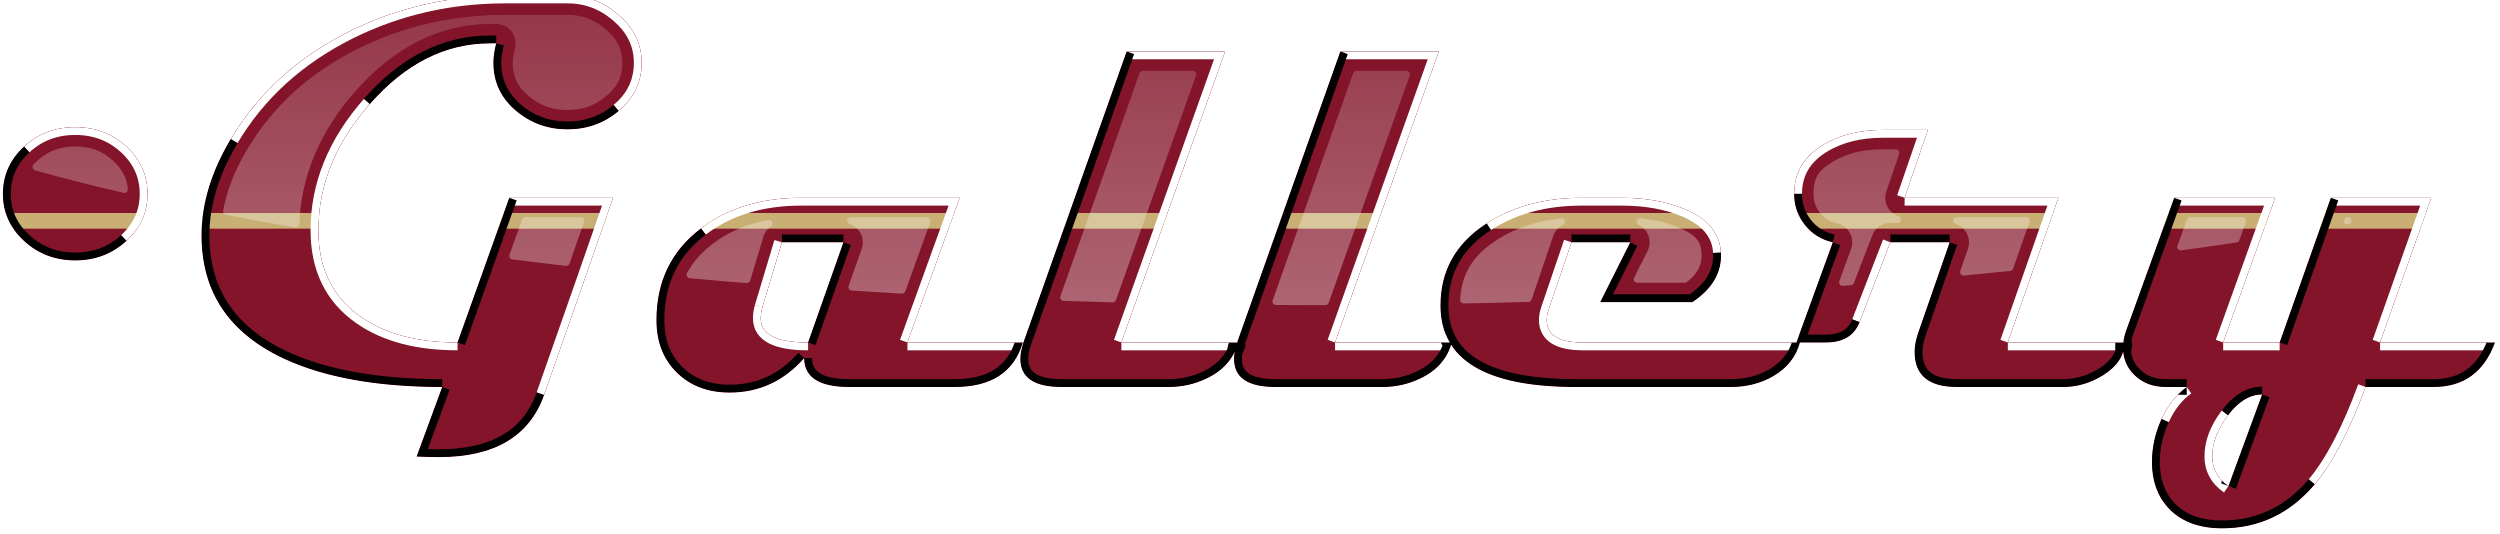 <?xml version="1.0" encoding="UTF-8" standalone="no"?>
<!-- Created with Inkscape (http://www.inkscape.org/) -->
<svg
   xmlns:dc="http://purl.org/dc/elements/1.1/"
   xmlns:cc="http://creativecommons.org/ns#"
   xmlns:rdf="http://www.w3.org/1999/02/22-rdf-syntax-ns#"
   xmlns:svg="http://www.w3.org/2000/svg"
   xmlns="http://www.w3.org/2000/svg"
   xmlns:xlink="http://www.w3.org/1999/xlink"
   xmlns:sodipodi="http://sodipodi.sourceforge.net/DTD/sodipodi-0.dtd"
   xmlns:inkscape="http://www.inkscape.org/namespaces/inkscape"
   width="210.164"
   height="44.933"
   id="svg2"
   sodipodi:version="0.32"
   inkscape:version="0.46"
   sodipodi:docname="Pbroks13 gallery.svg"
   inkscape:output_extension="org.inkscape.output.svg.inkscape"
   version="1.0">
  <sodipodi:namedview
     id="base"
     pagecolor="#ffffff"
     bordercolor="#666666"
     borderopacity="1.0"
     gridtolerance="10000"
     guidetolerance="10"
     objecttolerance="10"
     inkscape:pageopacity="0.0"
     inkscape:pageshadow="2"
     inkscape:zoom="0.49497475"
     inkscape:cx="349.77792"
     inkscape:cy="-199.26273"
     inkscape:document-units="px"
     inkscape:current-layer="svg2"
     showgrid="false"
     inkscape:window-width="1280"
     inkscape:window-height="968"
     inkscape:window-x="-4"
     inkscape:window-y="-4" />
  <defs
     id="defs4">
    <linearGradient
       inkscape:collect="always"
       id="linearGradient3718">
      <stop
         style="stop-color:#ffffff;stop-opacity:1;"
         offset="0"
         id="stop3720" />
      <stop
         style="stop-color:#ffffff;stop-opacity:0;"
         offset="1"
         id="stop3722" />
    </linearGradient>
    <clipPath
       id="clipPathP">
      <path
         id="text2383"
         d="M -490.123,1032.032 C -490.123,1043.727 -494.612,1053.709 -503.59,1061.978 C -512.568,1070.247 -523.436,1074.381 -536.194,1074.381 C -548.952,1074.381 -559.82,1070.247 -568.798,1061.978 C -577.776,1053.709 -582.265,1043.727 -582.264,1032.032 C -582.265,1020.219 -577.776,1010.178 -568.798,1001.909 C -559.82,993.64 -548.952,989.505 -536.194,989.505 C -523.436,989.505 -512.568,993.64 -503.59,1001.909 C -494.612,1010.178 -490.123,1020.219 -490.123,1032.032 L -490.123,1032.032 z M -175.426,948.573 C -175.426,960.859 -180.328,971.077 -190.133,979.228 C -199.347,987.024 -210.215,990.923 -222.737,990.923 C -235.14,990.923 -246.008,987.024 -255.34,979.228 C -265.027,971.077 -269.871,960.859 -269.87,948.573 C -269.871,944.793 -269.28,940.659 -268.098,936.169 L -271.997,936.169 C -300.466,936.17 -325.982,949.046 -348.545,974.798 C -370.399,999.605 -381.326,1026.421 -381.326,1055.244 C -381.326,1079.461 -372.289,1097.83 -354.215,1110.352 C -338.622,1121.22 -318.126,1126.654 -292.728,1126.654 L -259.77,1034.512 L -193.677,1034.512 C -203.364,1062.509 -218.012,1104.386 -237.621,1160.143 C -246.953,1186.486 -269.28,1199.658 -304.6,1199.658 C -308.735,1199.658 -313.46,1199.54 -318.776,1199.303 L -302.474,1155.005 C -343.583,1155.005 -377.073,1149.039 -402.944,1137.108 C -438.146,1120.806 -455.748,1094.581 -455.748,1058.434 C -455.748,1038.352 -449.546,1017.915 -437.142,997.124 C -419.777,967.946 -394.734,945.147 -362.012,928.727 C -331.18,913.371 -297.926,905.692 -262.251,905.692 L -222.737,905.692 C -210.451,905.692 -199.642,909.768 -190.31,917.918 C -180.387,926.306 -175.426,936.524 -175.426,948.573 L -175.426,948.573 z M 67.331,1126.654 C 61.661,1145.554 47.19,1155.005 23.918,1155.005 L -43.238,1155.005 C -62.375,1155.005 -71.944,1148.862 -71.944,1136.576 C -84.82,1151.225 -100.649,1158.549 -119.432,1158.549 C -133.253,1158.549 -144.476,1154.296 -153.099,1145.791 C -161.722,1137.285 -166.034,1126.181 -166.034,1112.478 C -166.034,1087.789 -156.584,1068.298 -137.683,1054.004 C -120.554,1041.01 -99.35,1034.513 -74.07,1034.512 L 27.108,1034.512 L -6.205,1126.654 L 67.331,1126.654 z M -46.959,1062.863 L -86.119,1062.863 L -98.523,1104.15 C -99.232,1106.749 -99.586,1109.111 -99.586,1111.238 C -99.586,1121.515 -89.545,1126.654 -69.463,1126.654 L -46.959,1062.863 z M 204.48,1126.654 C 201.526,1137.049 194.734,1144.727 184.102,1149.689 C 176.66,1153.233 168.686,1155.005 160.181,1155.005 L 91.961,1155.005 C 74.478,1155.005 65.736,1149.039 65.736,1137.108 C 65.736,1134.037 66.386,1130.552 67.686,1126.654 L 133.425,941.308 L 196.152,941.308 L 130.058,1126.654 L 204.48,1126.654 z M 340.565,1126.654 C 337.612,1137.049 330.819,1144.727 320.188,1149.689 C 312.746,1153.233 304.772,1155.005 296.267,1155.005 L 228.047,1155.005 C 210.563,1155.005 201.822,1149.039 201.822,1137.108 C 201.822,1134.037 202.472,1130.552 203.771,1126.654 L 269.51,941.308 L 332.237,941.308 L 266.144,1126.654 L 340.565,1126.654 z M 562.236,1126.654 C 559.755,1135.75 554.085,1142.897 545.225,1148.094 C 537.31,1152.701 528.273,1155.005 518.114,1155.005 L 419.417,1155.005 C 362.006,1155.005 333.3,1137.699 333.3,1103.087 C 333.3,1080.878 343.105,1063.454 362.715,1050.814 C 379.607,1039.947 399.689,1034.513 422.961,1034.512 L 448.654,1034.512 C 463.656,1034.513 476.828,1036.816 488.168,1041.423 C 503.289,1047.566 511.204,1056.898 511.913,1069.42 C 512.503,1082.06 506.419,1092.573 493.661,1100.96 L 435.01,1100.96 L 454.147,1062.863 L 416.759,1062.863 L 402.229,1105.568 C 401.402,1108.048 400.989,1110.293 400.989,1112.301 C 400.989,1121.869 408.667,1126.654 424.024,1126.654 L 562.236,1126.654 z M 768.845,1126.654 C 768.845,1134.923 764.297,1141.892 755.201,1147.563 C 747.168,1152.524 738.781,1155.005 730.039,1155.005 L 662.174,1155.005 C 644.218,1155.005 635.24,1147.563 635.24,1132.678 C 635.24,1128.898 636.008,1124.823 637.543,1120.452 L 657.566,1062.863 L 619.824,1062.863 L 600.155,1113.718 C 596.848,1122.342 589.701,1126.654 578.715,1126.654 L 559.932,1126.654 L 583.145,1062.863 C 575.821,1061.21 569.885,1057.518 565.337,1051.789 C 560.789,1046.06 558.515,1039.474 558.515,1032.032 C 558.515,1018.447 564.835,1007.933 577.475,1000.491 C 587.988,994.348 600.51,991.277 615.04,991.277 L 643.745,991.277 L 628.861,1034.512 L 726.85,1034.512 L 694.6,1126.654 L 768.845,1126.654 z M 1004.868,1126.654 C 997.898,1145.554 984.845,1155.005 965.708,1155.005 L 922.472,1155.005 C 912.195,1182.883 901.386,1203.556 890.046,1217.023 C 874.216,1235.687 854.548,1245.02 831.04,1245.02 C 816.274,1245.02 804.874,1240.708 796.841,1232.084 C 789.872,1224.524 786.387,1214.778 786.387,1202.847 C 786.387,1193.397 788.425,1184.242 792.5,1175.382 C 796.576,1166.522 801.921,1159.73 808.536,1155.005 L 795.07,1155.005 C 787.273,1155.005 780.805,1152.613 775.667,1147.828 C 770.528,1143.044 767.959,1137.049 767.959,1129.843 C 767.959,1126.535 768.549,1123.169 769.731,1119.743 L 800.563,1034.512 L 864.884,1034.512 L 831.749,1126.654 L 867.719,1126.654 L 900.323,1034.512 L 964.29,1034.512 L 931.687,1126.654 L 1004.868,1126.654 z M 856.556,1159.789 C 848.759,1159.789 841.524,1164.189 834.85,1172.99 C 828.175,1181.791 824.838,1190.562 824.838,1199.303 C 824.838,1207.1 828.264,1213.361 835.116,1218.086 L 856.556,1159.789 z"
         style="font-size:362.895px;font-style:normal;font-variant:normal;font-weight:bold;font-stretch:normal;text-align:start;line-height:100%;writing-mode:lr-tb;text-anchor:start;fill:#831429;fill-opacity:1;stroke:none;stroke-width:1px;stroke-linecap:butt;stroke-linejoin:miter;stroke-opacity:1;font-family:Magneto;-inkscape-font-specification:Magneto Bold" />
    </clipPath>
    <filter
       y="-0.5"
       x="-0.5"
       width="2"
       height="2"
       id="filter1">
      <feGaussianBlur
         id="feGaussianBlur5172"
         stdDeviation="3.0" />
    </filter>
    <filter
       id="filterv"
       height="2"
       width="2"
       x="-0.5"
       y="-0.5">
      <feGaussianBlur
         stdDeviation="3.0"
         id="feGaussianBlur5321" />
    </filter>
    <filter
       y="-0.5"
       x="-0.5"
       width="2"
       height="2"
       id="filterE">
      <feGaussianBlur
         id="feGaussianBlur5495"
         stdDeviation="3.0" />
    </filter>
    <linearGradient
       inkscape:collect="always"
       xlink:href="#linearGradient3718"
       id="linearGradient5618"
       gradientUnits="userSpaceOnUse"
       x1="-1683.203"
       y1="4213.958"
       x2="-1683.203"
       y2="3079.672" />
    <linearGradient
       inkscape:collect="always"
       xlink:href="#linearGradient3718"
       id="linearGradient5620"
       gradientUnits="userSpaceOnUse"
       x1="-461.234"
       y1="3471.449"
       x2="-461.234"
       y2="2653.904" />
    <linearGradient
       inkscape:collect="always"
       xlink:href="#linearGradient3718"
       id="linearGradient5622"
       gradientUnits="userSpaceOnUse"
       x1="175.055"
       y1="1726.51"
       x2="175.055"
       y2="774.305" />
  </defs>
  <g
     inkscape:label="Layer 1"
     inkscape:groupmode="layer"
     id="layer1"
     transform="translate(-119.659,-1426.668)" />
  <g
     id="g5411"
     transform="matrix(0.132,0,0,0.132,77.102,-119.929)">
    <path
       style="font-size:362.895px;font-style:normal;font-variant:normal;font-weight:bold;font-stretch:normal;text-align:start;line-height:100%;writing-mode:lr-tb;text-anchor:start;fill:#831429;fill-opacity:1;stroke:none;stroke-width:1px;stroke-linecap:butt;stroke-linejoin:miter;stroke-opacity:1;font-family:Magneto;-inkscape-font-specification:Magneto Bold"
       d="M -490.123,1032.032 C -490.123,1043.727 -494.612,1053.709 -503.59,1061.978 C -512.568,1070.247 -523.436,1074.381 -536.194,1074.381 C -548.952,1074.381 -559.82,1070.247 -568.798,1061.978 C -577.776,1053.709 -582.265,1043.727 -582.264,1032.032 C -582.265,1020.219 -577.776,1010.178 -568.798,1001.909 C -559.82,993.64 -548.952,989.505 -536.194,989.505 C -523.436,989.505 -512.568,993.64 -503.59,1001.909 C -494.612,1010.178 -490.123,1020.219 -490.123,1032.032 L -490.123,1032.032 z M -175.426,948.573 C -175.426,960.859 -180.328,971.077 -190.133,979.228 C -199.347,987.024 -210.215,990.923 -222.737,990.923 C -235.14,990.923 -246.008,987.024 -255.34,979.228 C -265.027,971.077 -269.871,960.859 -269.87,948.573 C -269.871,944.793 -269.28,940.659 -268.098,936.169 L -271.997,936.169 C -300.466,936.17 -325.982,949.046 -348.545,974.798 C -370.399,999.605 -381.326,1026.421 -381.326,1055.244 C -381.326,1079.461 -372.289,1097.83 -354.215,1110.352 C -338.622,1121.22 -318.126,1126.654 -292.728,1126.654 L -259.77,1034.512 L -193.677,1034.512 C -203.364,1062.509 -218.012,1104.386 -237.621,1160.143 C -246.953,1186.486 -269.28,1199.658 -304.6,1199.658 C -308.735,1199.658 -313.46,1199.54 -318.776,1199.303 L -302.474,1155.005 C -343.583,1155.005 -377.073,1149.039 -402.944,1137.108 C -438.146,1120.806 -455.748,1094.581 -455.748,1058.434 C -455.748,1038.352 -449.546,1017.915 -437.142,997.124 C -419.777,967.946 -394.734,945.147 -362.012,928.727 C -331.18,913.371 -297.926,905.692 -262.251,905.692 L -222.737,905.692 C -210.451,905.692 -199.642,909.768 -190.31,917.918 C -180.387,926.306 -175.426,936.524 -175.426,948.573 L -175.426,948.573 z M 67.331,1126.654 C 61.661,1145.554 47.19,1155.005 23.918,1155.005 L -43.238,1155.005 C -62.375,1155.005 -71.944,1148.862 -71.944,1136.576 C -84.82,1151.225 -100.649,1158.549 -119.432,1158.549 C -133.253,1158.549 -144.476,1154.296 -153.099,1145.791 C -161.722,1137.285 -166.034,1126.181 -166.034,1112.478 C -166.034,1087.789 -156.584,1068.298 -137.683,1054.004 C -120.554,1041.01 -99.35,1034.513 -74.07,1034.512 L 27.108,1034.512 L -6.205,1126.654 L 67.331,1126.654 z M -46.959,1062.863 L -86.119,1062.863 L -98.523,1104.15 C -99.232,1106.749 -99.586,1109.111 -99.586,1111.238 C -99.586,1121.515 -89.545,1126.654 -69.463,1126.654 L -46.959,1062.863 z M 204.48,1126.654 C 201.526,1137.049 194.734,1144.727 184.102,1149.689 C 176.66,1153.233 168.686,1155.005 160.181,1155.005 L 91.961,1155.005 C 74.478,1155.005 65.736,1149.039 65.736,1137.108 C 65.736,1134.037 66.386,1130.552 67.686,1126.654 L 133.425,941.308 L 196.152,941.308 L 130.058,1126.654 L 204.48,1126.654 z M 340.565,1126.654 C 337.612,1137.049 330.819,1144.727 320.188,1149.689 C 312.746,1153.233 304.772,1155.005 296.267,1155.005 L 228.047,1155.005 C 210.563,1155.005 201.822,1149.039 201.822,1137.108 C 201.822,1134.037 202.472,1130.552 203.771,1126.654 L 269.51,941.308 L 332.237,941.308 L 266.144,1126.654 L 340.565,1126.654 z M 562.236,1126.654 C 559.755,1135.75 554.085,1142.897 545.225,1148.094 C 537.31,1152.701 528.273,1155.005 518.114,1155.005 L 419.417,1155.005 C 362.006,1155.005 333.3,1137.699 333.3,1103.087 C 333.3,1080.878 343.105,1063.454 362.715,1050.814 C 379.607,1039.947 399.689,1034.513 422.961,1034.512 L 448.654,1034.512 C 463.656,1034.513 476.828,1036.816 488.168,1041.423 C 503.289,1047.566 511.204,1056.898 511.913,1069.42 C 512.503,1082.06 506.419,1092.573 493.661,1100.96 L 435.01,1100.96 L 454.147,1062.863 L 416.759,1062.863 L 402.229,1105.568 C 401.402,1108.048 400.989,1110.293 400.989,1112.301 C 400.989,1121.869 408.667,1126.654 424.024,1126.654 L 562.236,1126.654 z M 768.845,1126.654 C 768.845,1134.923 764.297,1141.892 755.201,1147.563 C 747.168,1152.524 738.781,1155.005 730.039,1155.005 L 662.174,1155.005 C 644.218,1155.005 635.24,1147.563 635.24,1132.678 C 635.24,1128.898 636.008,1124.823 637.543,1120.452 L 657.566,1062.863 L 619.824,1062.863 L 600.155,1113.718 C 596.848,1122.342 589.701,1126.654 578.715,1126.654 L 559.932,1126.654 L 583.145,1062.863 C 575.821,1061.21 569.885,1057.518 565.337,1051.789 C 560.789,1046.06 558.515,1039.474 558.515,1032.032 C 558.515,1018.447 564.835,1007.933 577.475,1000.491 C 587.988,994.348 600.51,991.277 615.04,991.277 L 643.745,991.277 L 628.861,1034.512 L 726.85,1034.512 L 694.6,1126.654 L 768.845,1126.654 z M 1004.868,1126.654 C 997.898,1145.554 984.845,1155.005 965.708,1155.005 L 922.472,1155.005 C 912.195,1182.883 901.386,1203.556 890.046,1217.023 C 874.216,1235.687 854.548,1245.02 831.04,1245.02 C 816.274,1245.02 804.874,1240.708 796.841,1232.084 C 789.872,1224.524 786.387,1214.778 786.387,1202.847 C 786.387,1193.397 788.425,1184.242 792.5,1175.382 C 796.576,1166.522 801.921,1159.73 808.536,1155.005 L 795.07,1155.005 C 787.273,1155.005 780.805,1152.613 775.667,1147.828 C 770.528,1143.044 767.959,1137.049 767.959,1129.843 C 767.959,1126.535 768.549,1123.169 769.731,1119.743 L 800.563,1034.512 L 864.884,1034.512 L 831.749,1126.654 L 867.719,1126.654 L 900.323,1034.512 L 964.29,1034.512 L 931.687,1126.654 L 1004.868,1126.654 z M 856.556,1159.789 C 848.759,1159.789 841.524,1164.189 834.85,1172.99 C 828.175,1181.791 824.838,1190.562 824.838,1199.303 C 824.838,1207.1 828.264,1213.361 835.116,1218.086 L 856.556,1159.789 z"
       id="path5184" />
    <path
       style="fill:#c9af74;fill-opacity:1;fill-rule:evenodd;stroke:none;stroke-width:3;stroke-linecap:butt;stroke-linejoin:miter;stroke-miterlimit:4;stroke-dasharray:none;stroke-opacity:1"
       d="M -580.469,1044.188 C -579.358,1047.717 -577.73,1051.049 -575.594,1054.188 L -496.812,1054.188 C -494.675,1051.049 -493.049,1047.718 -491.938,1044.188 L -580.469,1044.188 z M -454.719,1044.188 C -455.202,1047.534 -455.512,1050.86 -455.656,1054.188 L -381.312,1054.188 C -381.281,1050.83 -381.11,1047.49 -380.781,1044.188 L -454.719,1044.188 z M -263.25,1044.188 L -266.812,1054.188 L -200.531,1054.188 C -199.43,1051.02 -198.074,1047.102 -197.062,1044.188 L -263.25,1044.188 z M -121.406,1044.188 C -127.186,1046.894 -132.621,1050.156 -137.688,1054 C -137.771,1054.063 -137.854,1054.124 -137.938,1054.188 L 19.969,1054.188 L 23.594,1044.188 L -121.406,1044.188 z M 96.938,1044.188 L 93.406,1054.188 L 155.906,1054.188 L 159.469,1044.188 L 96.938,1044.188 z M 233.031,1044.188 L 229.469,1054.188 L 292,1054.188 L 295.562,1044.188 L 233.031,1044.188 z M 374.906,1044.188 C 370.674,1046.115 366.612,1048.308 362.719,1050.812 C 361.03,1051.901 359.418,1053.028 357.875,1054.188 L 506.344,1054.188 C 503.405,1050.343 499.317,1047.007 494.062,1044.188 L 374.906,1044.188 z M 560.844,1044.188 C 561.949,1046.87 563.45,1049.396 565.344,1051.781 C 566.016,1052.629 566.704,1053.429 567.438,1054.188 L 719.969,1054.188 L 723.469,1044.188 L 560.844,1044.188 z M 797.062,1044.188 L 793.438,1054.188 L 857.812,1054.188 L 861.406,1044.188 L 797.062,1044.188 z M 896.875,1044.188 L 893.344,1054.188 L 957.312,1054.188 L 960.844,1044.188 L 896.875,1044.188 z"
       id="path4694" />
    <path
       sodipodi:type="inkscape:offset"
       inkscape:radius="2.2242041"
       inkscape:original="M -262.25 920.25 C -295.83619 920.25024 -326.67514 927.39297 -355.5 941.75 C -386.05452 957.08256 -408.70497 977.81262 -424.625 1004.5625 C -424.6354 1004.5729 -424.64582 1004.5833 -424.65625 1004.5938 C -432.66014 1018.0098 -437.59565 1030.795 -439.8125 1043.1562 C -425.48045 1045.9558 -410.75084 1048.6553 -395.6875 1051.2812 C -394.69008 1020.2576 -382.19942 990.98992 -359.46875 965.1875 C -334.9105 937.1577 -304.87144 921.59399 -272 921.59375 L -268.09375 921.59375 C -263.57413 921.59224 -259.32201 923.70184 -256.5625 927.28125 C -253.80301 930.86067 -252.84861 935.5045 -254 939.875 C -254.92972 943.40748 -255.31262 946.32458 -255.3125 948.5625 C -255.31264 957.01829 -252.89624 962.23353 -245.96875 968.0625 C -239.05872 973.83571 -232.08272 976.37514 -222.75 976.375 C -213.27079 976.37512 -206.26436 973.79096 -199.53125 968.09375 C -199.50008 968.0728 -199.46883 968.05196 -199.4375 968.03125 C -192.40797 962.18739 -190.00021 956.98848 -190 948.5625 C -190.0002 940.5049 -192.42687 935.19496 -199.71875 929.03125 C -199.78169 928.97969 -199.84419 928.92761 -199.90625 928.875 C -206.84575 922.81428 -213.6804 920.25018 -222.75 920.25 L -262.25 920.25 z M 143.71875 955.875 L 93.3125 1097.9375 C 103.67088 1098.275 114.03547 1098.6334 124.5 1098.9062 L 175.5 955.875 L 143.71875 955.875 z M 279.78125 955.875 L 228.5 1100.5625 C 236.14247 1100.5968 243.75115 1100.6562 251.4375 1100.6562 C 254.29357 1100.6563 257.12417 1100.6602 259.96875 1100.6562 L 311.59375 955.875 L 279.78125 955.875 z M -536.1875 1004.0625 C -545.79626 1004.0626 -552.49622 1006.6924 -558.9375 1012.625 C -559.784 1013.4047 -560.45637 1014.1665 -561.15625 1014.9375 C -543.36264 1019.8642 -524.63173 1024.6245 -504.9375 1029.2188 C -505.47271 1022.6719 -507.83837 1017.811 -513.46875 1012.625 C -519.92258 1006.6809 -526.57889 1004.0626 -536.1875 1004.0625 z M 615.03125 1005.8438 C 602.5572 1005.8438 592.80582 1008.4235 584.8125 1013.0938 C 575.50504 1018.5738 573.06248 1022.9714 573.0625 1032.0312 C 573.0625 1036.4775 574.09424 1039.3732 576.75 1042.7188 C 579.36172 1046.0089 581.96715 1047.6611 586.375 1048.6562 C 590.45369 1049.5816 593.93436 1052.2035 595.9375 1055.875 C 597.94064 1059.5464 598.27306 1063.9132 596.84375 1067.8438 L 589.375 1088.375 C 591.07015 1088.2477 592.77788 1088.129 594.46875 1088 L 606.21875 1057.625 C 608.39093 1052.0105 613.79248 1048.3102 619.8125 1048.3125 L 624.3125 1048.3125 C 620.61453 1047.093 617.54449 1044.4561 615.8125 1040.9688 C 614.08052 1037.4812 613.8307 1033.4333 615.09375 1029.75 L 623.3125 1005.8438 L 615.03125 1005.8438 z M -249.5 1049.0625 L -257.5625 1071.5625 C -246.29475 1072.9445 -234.97204 1074.3321 -223.4375 1075.625 C -219.95172 1065.6517 -217.07571 1057.3634 -214.1875 1049.0625 L -249.5 1049.0625 z M -42.40625 1049.0625 C -38.6917 1050.2872 -35.634207 1052.9599 -33.90625 1056.4688 C -32.178292 1059.9776 -31.924995 1064.0276 -33.21875 1067.7188 L -41.5625 1091.4062 C -30.978027 1092.0803 -20.38293 1092.7407 -9.65625 1093.3438 L 6.34375 1049.0625 L -42.40625 1049.0625 z M 662.125 1049.0625 C 665.82464 1050.288 668.86727 1052.9434 670.59375 1056.4375 C 672.32024 1059.9316 672.58665 1063.9731 671.3125 1067.6562 L 666.40625 1081.7812 C 676.27601 1080.8433 686.17157 1079.9083 695.875 1078.9062 L 706.3125 1049.0625 L 662.125 1049.0625 z M 810.78125 1049.0625 L 804.75 1065.7812 C 816.57825 1064.1575 828.45413 1062.5368 839.9375 1060.8125 L 844.15625 1049.0625 L 810.78125 1049.0625 z M 910.59375 1049.0625 L 910.5625 1049.1875 C 910.8101 1049.143 911.0651 1049.1071 911.3125 1049.0625 L 910.59375 1049.0625 z M 460.375 1049.7188 C 463.91458 1051.3983 466.63034 1054.4207 467.90625 1058.125 C 469.18216 1061.8293 468.91071 1065.9033 467.15625 1069.4062 L 458.59375 1086.4062 L 488.78125 1086.4062 C 495.70348 1081.1159 497.65291 1076.7119 497.34375 1070.0938 C 496.95794 1063.2796 494.69906 1059.8173 482.6875 1054.9375 C 476.2511 1052.3228 468.7856 1050.5823 460.375 1049.7188 z M 410.3125 1049.8125 C 395.00703 1051.3877 381.91173 1055.7811 370.59375 1063.0625 C 355.36423 1072.8792 348.85482 1083.669 348.03125 1099.5938 C 361.8422 1099.3195 375.57628 1099.0159 389.21875 1098.625 L 402.96875 1058.1875 C 404.21078 1054.5333 406.85194 1051.5213 410.3125 1049.8125 z M -94.3125 1050.8438 C -107.72702 1053.2657 -119.08376 1058.1658 -128.875 1065.5938 C -128.8854 1065.6042 -128.89582 1065.6146 -128.90625 1065.625 C -135.96667 1070.9645 -140.97272 1076.8657 -144.59375 1083.5312 C -132.64413 1084.6028 -120.64583 1085.6478 -108.46875 1086.625 L -100.0625 1058.6875 C -99.100809 1055.4915 -97.070992 1052.7225 -94.3125 1050.8438 z "
       style="fill:url(#linearGradient5622);fill-opacity:1;fill-rule:nonzero;stroke:none;stroke-width:3;stroke-linecap:butt;stroke-linejoin:round;stroke-miterlimit:4;stroke-dashoffset:0;stroke-opacity:1"
       id="path5147"
       d="M -262.25,918.031 C -296.152,918.031 -327.372,925.242 -356.5,939.75 C -387.282,955.197 -410.247,976.197 -426.375,1003.188 C -426.42,1003.248 -426.462,1003.31 -426.5,1003.375 C -426.512,1003.395 -426.519,1003.418 -426.531,1003.438 C -426.542,1003.448 -426.552,1003.458 -426.562,1003.469 C -434.679,1017.073 -439.729,1030.086 -442,1042.75 C -442.226,1043.948 -441.446,1045.105 -440.25,1045.344 C -425.901,1048.147 -411.138,1050.841 -396.062,1053.469 C -395.429,1053.576 -394.78,1053.403 -394.282,1052.996 C -393.785,1052.589 -393.489,1051.986 -393.469,1051.344 C -392.489,1020.871 -380.259,992.136 -357.812,966.656 C -357.802,966.656 -357.792,966.656 -357.781,966.656 C -333.546,938.996 -304.169,923.813 -272,923.812 L -268.094,923.812 C -264.267,923.811 -260.655,925.586 -258.312,928.625 C -255.97,931.664 -255.181,935.61 -256.156,939.312 C -257.124,942.991 -257.531,946.071 -257.531,948.562 C -257.531,957.442 -254.639,963.664 -247.406,969.75 C -247.406,969.76 -247.406,969.771 -247.406,969.781 C -240.177,975.821 -232.486,978.594 -222.75,978.594 C -212.956,978.594 -205.29,975.801 -198.281,969.938 C -198.258,969.918 -198.242,969.894 -198.219,969.875 C -198.176,969.845 -198.134,969.814 -198.094,969.781 C -198.062,969.772 -198.031,969.761 -198,969.75 C -190.664,963.651 -187.781,957.412 -187.781,948.562 C -187.781,940.058 -190.694,933.757 -198.281,927.344 C -198.292,927.333 -198.302,927.323 -198.312,927.312 C -198.366,927.269 -198.416,927.232 -198.469,927.188 C -205.719,920.855 -213.261,918.031 -222.75,918.031 L -262.25,918.031 z M 143.5,953.656 C 142.643,953.742 141.913,954.314 141.625,955.125 L 91.219,1097.188 C 90.98,1097.858 91.077,1098.602 91.479,1099.189 C 91.881,1099.776 92.539,1100.136 93.25,1100.156 C 103.605,1100.494 113.96,1100.852 124.438,1101.125 C 125.398,1101.152 126.268,1100.56 126.594,1099.656 L 177.594,956.625 C 177.835,955.944 177.732,955.189 177.315,954.599 C 176.899,954.008 176.222,953.657 175.5,953.656 L 143.719,953.656 C 143.646,953.653 143.573,953.653 143.5,953.656 L 143.5,953.656 z M 279.562,953.656 C 278.706,953.742 277.976,954.314 277.688,955.125 L 226.406,1099.812 C 226.165,1100.493 226.268,1101.249 226.685,1101.839 C 227.101,1102.429 227.778,1102.78 228.5,1102.781 C 236.138,1102.815 243.74,1102.875 251.438,1102.875 C 254.292,1102.875 257.12,1102.879 259.969,1102.875 C 260.906,1102.876 261.744,1102.288 262.062,1101.406 L 313.688,956.625 C 313.929,955.944 313.825,955.189 313.409,954.599 C 312.993,954.008 312.316,953.657 311.594,953.656 L 279.781,953.656 C 279.708,953.653 279.635,953.653 279.562,953.656 L 279.562,953.656 z M -536.188,1001.844 C -546.202,1001.844 -553.672,1004.769 -560.438,1011 C -561.383,1011.871 -562.126,1012.682 -562.812,1013.438 C -563.34,1014.01 -563.53,1014.817 -563.312,1015.565 C -563.095,1016.313 -562.503,1016.893 -561.75,1017.094 C -543.925,1022.029 -525.159,1026.774 -505.438,1031.375 C -504.747,1031.535 -504.021,1031.356 -503.484,1030.893 C -502.947,1030.429 -502.662,1029.738 -502.719,1029.031 C -503.29,1022.043 -506.057,1016.445 -511.969,1011 C -518.744,1004.76 -526.175,1001.844 -536.188,1001.844 z M 615.031,1003.625 C 602.251,1003.625 592.053,1006.3 583.688,1011.188 C 578.883,1014.016 575.582,1016.691 573.531,1020.062 C 571.48,1023.434 570.844,1027.302 570.844,1032.031 C 570.844,1036.822 572.13,1040.478 575,1044.094 C 577.834,1047.664 581.135,1049.742 585.875,1050.812 C 589.336,1051.598 592.302,1053.826 594,1056.938 C 595.698,1060.049 595.961,1063.764 594.75,1067.094 L 587.281,1087.625 C 587.028,1088.332 587.149,1089.12 587.603,1089.718 C 588.056,1090.317 588.782,1090.646 589.531,1090.594 C 591.218,1090.467 592.924,1090.349 594.625,1090.219 C 595.478,1090.156 596.219,1089.609 596.531,1088.812 L 608.281,1058.438 C 610.124,1053.674 614.704,1050.529 619.812,1050.531 L 624.312,1050.531 C 625.411,1050.537 626.35,1049.74 626.521,1048.655 C 626.693,1047.569 626.047,1046.521 625,1046.188 C 621.86,1045.152 619.277,1042.918 617.812,1039.969 C 616.348,1037.019 616.116,1033.594 617.188,1030.469 L 625.406,1006.562 C 625.635,1005.886 625.525,1005.14 625.111,1004.558 C 624.696,1003.976 624.027,1003.629 623.312,1003.625 L 615.031,1003.625 z M -249.719,1046.844 C -250.575,1046.929 -251.306,1047.501 -251.594,1048.312 L -259.656,1070.812 C -259.888,1071.448 -259.818,1072.156 -259.465,1072.733 C -259.112,1073.311 -258.515,1073.697 -257.844,1073.781 C -246.576,1075.163 -235.237,1076.549 -223.688,1077.844 C -222.651,1077.955 -221.677,1077.331 -221.344,1076.344 C -217.857,1066.368 -214.982,1058.081 -212.094,1049.781 C -211.865,1049.104 -211.975,1048.359 -212.389,1047.777 C -212.804,1047.195 -213.473,1046.848 -214.188,1046.844 L -249.5,1046.844 C -249.573,1046.84 -249.646,1046.84 -249.719,1046.844 z M -42.625,1046.844 C -43.688,1046.931 -44.539,1047.762 -44.654,1048.822 C -44.768,1049.882 -44.114,1050.875 -43.094,1051.188 C -39.948,1052.225 -37.373,1054.46 -35.906,1057.438 C -34.44,1060.415 -34.217,1063.842 -35.312,1066.969 L -43.656,1090.656 C -43.891,1091.312 -43.805,1092.039 -43.425,1092.622 C -43.044,1093.205 -42.413,1093.576 -41.719,1093.625 C -31.132,1094.299 -20.517,1094.959 -9.781,1095.562 C -8.798,1095.618 -7.895,1095.021 -7.562,1094.094 L 8.438,1049.812 C 8.679,1049.132 8.575,1048.376 8.159,1047.786 C 7.743,1047.196 7.066,1046.845 6.344,1046.844 L -42.406,1046.844 C -42.479,1046.84 -42.552,1046.84 -42.625,1046.844 L -42.625,1046.844 z M 661.906,1046.844 C 660.843,1046.931 659.992,1047.762 659.878,1048.822 C 659.763,1049.882 660.418,1050.875 661.438,1051.188 C 664.572,1052.226 667.129,1054.473 668.594,1057.438 C 670.059,1060.402 670.297,1063.82 669.219,1066.938 L 664.312,1081.062 C 664.067,1081.777 664.201,1082.568 664.668,1083.161 C 665.136,1083.755 665.873,1084.071 666.625,1084 C 676.494,1083.062 686.377,1082.129 696.094,1081.125 C 696.958,1081.034 697.69,1080.448 697.969,1079.625 L 708.406,1049.781 C 708.635,1049.104 708.525,1048.359 708.111,1047.777 C 707.696,1047.195 707.027,1046.848 706.312,1046.844 L 662.125,1046.844 C 662.052,1046.84 661.979,1046.84 661.906,1046.844 L 661.906,1046.844 z M 810.562,1046.844 C 809.706,1046.929 808.976,1047.501 808.688,1048.312 L 802.656,1065.031 C 802.386,1065.767 802.523,1066.59 803.016,1067.199 C 803.51,1067.808 804.287,1068.112 805.062,1068 C 816.89,1066.376 828.778,1064.727 840.281,1063 C 841.083,1062.876 841.754,1062.325 842.031,1061.562 L 846.25,1049.812 C 846.492,1049.132 846.388,1048.376 845.972,1047.786 C 845.555,1047.196 844.878,1046.845 844.156,1046.844 L 810.781,1046.844 C 810.708,1046.84 810.635,1046.84 810.562,1046.844 z M 910.375,1046.844 C 909.409,1046.925 908.237,1049.606 908.406,1048.656 C 908.226,1049.389 908.43,1050.164 908.948,1050.713 C 909.465,1051.262 910.226,1051.512 910.969,1051.375 C 911.16,1051.341 911.414,1051.305 911.719,1051.25 C 912.836,1051.028 913.606,1049.998 913.501,1048.864 C 913.396,1047.729 912.452,1046.857 911.312,1046.844 L 910.594,1046.844 C 910.521,1046.84 910.448,1046.84 910.375,1046.844 z M 460.156,1047.5 C 459.163,1047.596 458.355,1048.342 458.18,1049.325 C 458.005,1050.307 458.507,1051.286 459.406,1051.719 C 462.41,1053.144 464.732,1055.706 465.812,1058.844 C 466.893,1061.981 466.643,1065.439 465.156,1068.406 L 456.594,1085.406 C 456.248,1086.097 456.286,1086.918 456.694,1087.575 C 457.102,1088.231 457.821,1088.629 458.594,1088.625 L 488.781,1088.625 C 489.265,1088.629 489.737,1088.476 490.125,1088.188 C 497.36,1082.658 499.894,1077.099 499.562,1070 C 499.563,1069.99 499.563,1069.979 499.562,1069.969 C 499.357,1066.338 498.538,1063.041 496.031,1060.281 C 493.524,1057.522 489.662,1055.366 483.531,1052.875 C 476.858,1050.164 469.173,1048.381 460.594,1047.5 C 460.448,1047.486 460.302,1047.486 460.156,1047.5 L 460.156,1047.5 z M 410.094,1047.594 C 394.498,1049.199 381.007,1053.704 369.375,1061.188 C 353.764,1071.25 346.665,1082.992 345.812,1099.469 C 345.779,1100.084 346.003,1100.685 346.429,1101.129 C 346.855,1101.573 347.447,1101.821 348.062,1101.812 C 361.877,1101.538 375.629,1101.235 389.281,1100.844 C 390.204,1100.814 391.012,1100.217 391.312,1099.344 L 405.062,1058.906 C 406.115,1055.809 408.379,1053.261 411.312,1051.812 C 412.298,1051.346 412.8,1050.233 412.497,1049.185 C 412.195,1048.137 411.177,1047.463 410.094,1047.594 z M -94.438,1048.625 C -94.532,1048.629 -94.626,1048.64 -94.719,1048.656 C -108.433,1051.132 -120.143,1056.169 -130.219,1063.812 C -130.229,1063.823 -130.24,1063.833 -130.25,1063.844 C -130.293,1063.884 -130.335,1063.926 -130.375,1063.969 C -137.586,1069.451 -142.819,1075.578 -146.562,1082.469 C -146.923,1083.131 -146.923,1083.931 -146.564,1084.593 C -146.204,1085.256 -145.533,1085.691 -144.781,1085.75 C -132.828,1086.822 -120.843,1087.866 -108.656,1088.844 C -107.614,1088.931 -106.651,1088.281 -106.344,1087.281 L -97.938,1059.344 C -97.122,1056.635 -95.4,1054.28 -93.062,1052.688 C -92.234,1052.126 -91.882,1051.081 -92.203,1050.133 C -92.524,1049.185 -93.438,1048.568 -94.438,1048.625 z" />
    <g
       clip-path="url(#clipPathP)"
       id="g5190">
      <g
         id="g5192">
        <path
           style="fill:none;stroke:#ffffff;stroke-width:10;stroke-opacity:1;filter:url(#filter1)"
           d="M -490.123,1032.032 C -490.123,1043.727 -494.612,1053.709 -503.59,1061.978 M -568.798,1001.909 C -559.82,993.64 -548.952,989.505 -536.194,989.505 M -536.194,989.505 C -523.436,989.505 -512.568,993.64 -503.59,1001.909 M -503.59,1001.909 C -494.612,1010.178 -490.123,1020.219 -490.123,1032.032 M -490.123,1032.032 L -490.123,1032.032 M -175.426,948.573 C -175.426,960.859 -180.328,971.077 -190.133,979.228 M -348.545,974.798 C -370.399,999.605 -381.326,1026.421 -381.326,1055.244 M -381.326,1055.244 C -381.326,1079.461 -372.289,1097.83 -354.215,1110.352 M -354.215,1110.352 C -338.622,1121.22 -318.126,1126.654 -292.728,1126.654 M -259.77,1034.512 L -193.677,1034.512 M -193.677,1034.512 C -203.364,1062.509 -218.012,1104.386 -237.621,1160.143 M -437.142,997.124 C -419.777,967.946 -394.734,945.147 -362.012,928.727 M -362.012,928.727 C -331.18,913.371 -297.926,905.692 -262.251,905.692 M -262.251,905.692 L -222.737,905.692 M -222.737,905.692 C -210.451,905.692 -199.642,909.768 -190.31,917.918 M -190.31,917.918 C -180.387,926.306 -175.426,936.524 -175.426,948.573 M -175.426,948.573 L -175.426,948.573 M -137.683,1054.004 C -120.554,1041.01 -99.35,1034.513 -74.07,1034.512 M -74.07,1034.512 L 27.108,1034.512 M 27.108,1034.512 L -6.205,1126.654 M -6.205,1126.654 L 67.331,1126.654 M -86.119,1062.863 L -98.523,1104.15 M -98.523,1104.15 C -99.232,1106.749 -99.586,1109.111 -99.586,1111.238 M -99.586,1111.238 C -99.586,1121.515 -89.545,1126.654 -69.463,1126.654 M 133.425,941.308 L 196.152,941.308 M 196.152,941.308 L 130.058,1126.654 M 130.058,1126.654 L 204.48,1126.654 M 269.51,941.308 L 332.237,941.308 M 332.237,941.308 L 266.144,1126.654 M 266.144,1126.654 L 340.565,1126.654 M 362.715,1050.814 C 379.607,1039.947 399.689,1034.513 422.961,1034.512 M 422.961,1034.512 L 448.654,1034.512 M 448.654,1034.512 C 463.656,1034.513 476.828,1036.816 488.168,1041.423 M 488.168,1041.423 C 503.289,1047.566 511.204,1056.898 511.913,1069.42 M 416.759,1062.863 L 402.229,1105.568 M 402.229,1105.568 C 401.402,1108.048 400.989,1110.293 400.989,1112.301 M 400.989,1112.301 C 400.989,1121.869 408.667,1126.654 424.024,1126.654 M 424.024,1126.654 L 562.236,1126.654 M 619.824,1062.863 L 600.155,1113.718 M 558.515,1032.032 C 558.515,1018.447 564.835,1007.933 577.475,1000.491 M 577.475,1000.491 C 587.988,994.348 600.51,991.277 615.04,991.277 M 615.04,991.277 L 643.745,991.277 M 643.745,991.277 L 628.861,1034.512 M 628.861,1034.512 L 726.85,1034.512 M 726.85,1034.512 L 694.6,1126.654 M 694.6,1126.654 L 768.845,1126.654 M 922.472,1155.005 C 912.195,1182.883 901.386,1203.556 890.046,1217.023 M 792.5,1175.382 C 796.576,1166.522 801.921,1159.73 808.536,1155.005 M 800.563,1034.512 L 864.884,1034.512 M 864.884,1034.512 L 831.749,1126.654 M 831.749,1126.654 L 867.719,1126.654 M 900.323,1034.512 L 964.29,1034.512 M 964.29,1034.512 L 931.687,1126.654 M 931.687,1126.654 L 1004.868,1126.654 M 834.85,1172.99 C 828.175,1181.791 824.838,1190.562 824.838,1199.303 M 824.838,1199.303 C 824.838,1207.1 828.264,1213.361 835.116,1218.086"
           id="path5194" />
        <path
           style="fill:none;stroke:#000000;stroke-width:10;stroke-opacity:1;filter:url(#filter1)"
           d="M -503.59,1061.978 C -512.568,1070.247 -523.436,1074.381 -536.194,1074.381 M -536.194,1074.381 C -548.952,1074.381 -559.82,1070.247 -568.798,1061.978 M -568.798,1061.978 C -577.776,1053.709 -582.265,1043.727 -582.264,1032.032 M -582.264,1032.032 C -582.265,1020.219 -577.776,1010.178 -568.798,1001.909 M -190.133,979.228 C -199.347,987.024 -210.215,990.923 -222.737,990.923 M -222.737,990.923 C -235.14,990.923 -246.008,987.024 -255.34,979.228 M -255.34,979.228 C -265.027,971.077 -269.871,960.859 -269.87,948.573 M -269.87,948.573 C -269.871,944.793 -269.28,940.659 -268.098,936.169 M -268.098,936.169 L -271.997,936.169 M -271.997,936.169 C -300.466,936.17 -325.982,949.046 -348.545,974.798 M -292.728,1126.654 L -259.77,1034.512 M -237.621,1160.143 C -246.953,1186.486 -269.28,1199.658 -304.6,1199.658 M -304.6,1199.658 C -308.735,1199.658 -313.46,1199.54 -318.776,1199.303 M -318.776,1199.303 L -302.474,1155.005 M -302.474,1155.005 C -343.583,1155.005 -377.073,1149.039 -402.944,1137.108 M -402.944,1137.108 C -438.146,1120.806 -455.748,1094.581 -455.748,1058.434 M -455.748,1058.434 C -455.748,1038.352 -449.546,1017.915 -437.142,997.124 M 67.331,1126.654 C 61.661,1145.554 47.19,1155.005 23.918,1155.005 M 23.918,1155.005 L -43.238,1155.005 M -43.238,1155.005 C -62.375,1155.005 -71.944,1148.862 -71.944,1136.576 M -71.944,1136.576 C -84.82,1151.225 -100.649,1158.549 -119.432,1158.549 M -119.432,1158.549 C -133.253,1158.549 -144.476,1154.296 -153.099,1145.791 M -153.099,1145.791 C -161.722,1137.285 -166.034,1126.181 -166.034,1112.478 M -166.034,1112.478 C -166.034,1087.789 -156.584,1068.298 -137.683,1054.004 M -46.959,1062.863 L -86.119,1062.863 M -69.463,1126.654 L -46.959,1062.863 M 204.48,1126.654 C 201.526,1137.049 194.734,1144.727 184.102,1149.689 M 184.102,1149.689 C 176.66,1153.233 168.686,1155.005 160.181,1155.005 M 160.181,1155.005 L 91.961,1155.005 M 91.961,1155.005 C 74.478,1155.005 65.736,1149.039 65.736,1137.108 M 65.736,1137.108 C 65.736,1134.037 66.386,1130.552 67.686,1126.654 M 67.686,1126.654 L 133.425,941.308 M 340.565,1126.654 C 337.612,1137.049 330.819,1144.727 320.188,1149.689 M 320.188,1149.689 C 312.746,1153.233 304.772,1155.005 296.267,1155.005 M 296.267,1155.005 L 228.047,1155.005 M 228.047,1155.005 C 210.563,1155.005 201.822,1149.039 201.822,1137.108 M 201.822,1137.108 C 201.822,1134.037 202.472,1130.552 203.771,1126.654 M 203.771,1126.654 L 269.51,941.308 M 562.236,1126.654 C 559.755,1135.75 554.085,1142.897 545.225,1148.094 M 545.225,1148.094 C 537.31,1152.701 528.273,1155.005 518.114,1155.005 M 518.114,1155.005 L 419.417,1155.005 M 419.417,1155.005 C 362.006,1155.005 333.3,1137.699 333.3,1103.087 M 333.3,1103.087 C 333.3,1080.878 343.105,1063.454 362.715,1050.814 M 511.913,1069.42 C 512.503,1082.06 506.419,1092.573 493.661,1100.96 M 493.661,1100.96 L 435.01,1100.96 M 435.01,1100.96 L 454.147,1062.863 M 454.147,1062.863 L 416.759,1062.863 M 768.845,1126.654 C 768.845,1134.923 764.297,1141.892 755.201,1147.563 M 755.201,1147.563 C 747.168,1152.524 738.781,1155.005 730.039,1155.005 M 730.039,1155.005 L 662.174,1155.005 M 662.174,1155.005 C 644.218,1155.005 635.24,1147.563 635.24,1132.678 M 635.24,1132.678 C 635.24,1128.898 636.008,1124.823 637.543,1120.452 M 637.543,1120.452 L 657.566,1062.863 M 657.566,1062.863 L 619.824,1062.863 M 600.155,1113.718 C 596.848,1122.342 589.701,1126.654 578.715,1126.654 M 578.715,1126.654 L 559.932,1126.654 M 559.932,1126.654 L 583.145,1062.863 M 583.145,1062.863 C 575.821,1061.21 569.885,1057.518 565.337,1051.789 M 565.337,1051.789 C 560.789,1046.06 558.515,1039.474 558.515,1032.032 M 1004.868,1126.654 C 997.898,1145.554 984.845,1155.005 965.708,1155.005 M 965.708,1155.005 L 922.472,1155.005 M 890.046,1217.023 C 874.216,1235.687 854.548,1245.02 831.04,1245.02 M 831.04,1245.02 C 816.274,1245.02 804.874,1240.708 796.841,1232.084 M 796.841,1232.084 C 789.872,1224.524 786.387,1214.778 786.387,1202.847 M 786.387,1202.847 C 786.387,1193.397 788.425,1184.242 792.5,1175.382 M 808.536,1155.005 L 795.07,1155.005 M 795.07,1155.005 C 787.273,1155.005 780.805,1152.613 775.667,1147.828 M 775.667,1147.828 C 770.528,1143.044 767.959,1137.049 767.959,1129.843 M 767.959,1129.843 C 767.959,1126.535 768.549,1123.169 769.731,1119.743 M 769.731,1119.743 L 800.563,1034.512 M 867.719,1126.654 L 900.323,1034.512 M 856.556,1159.789 C 848.759,1159.789 841.524,1164.189 834.85,1172.99 M 835.116,1218.086 L 856.556,1159.789"
           id="path5196" />
      </g>
    </g>
  </g>
</svg>
